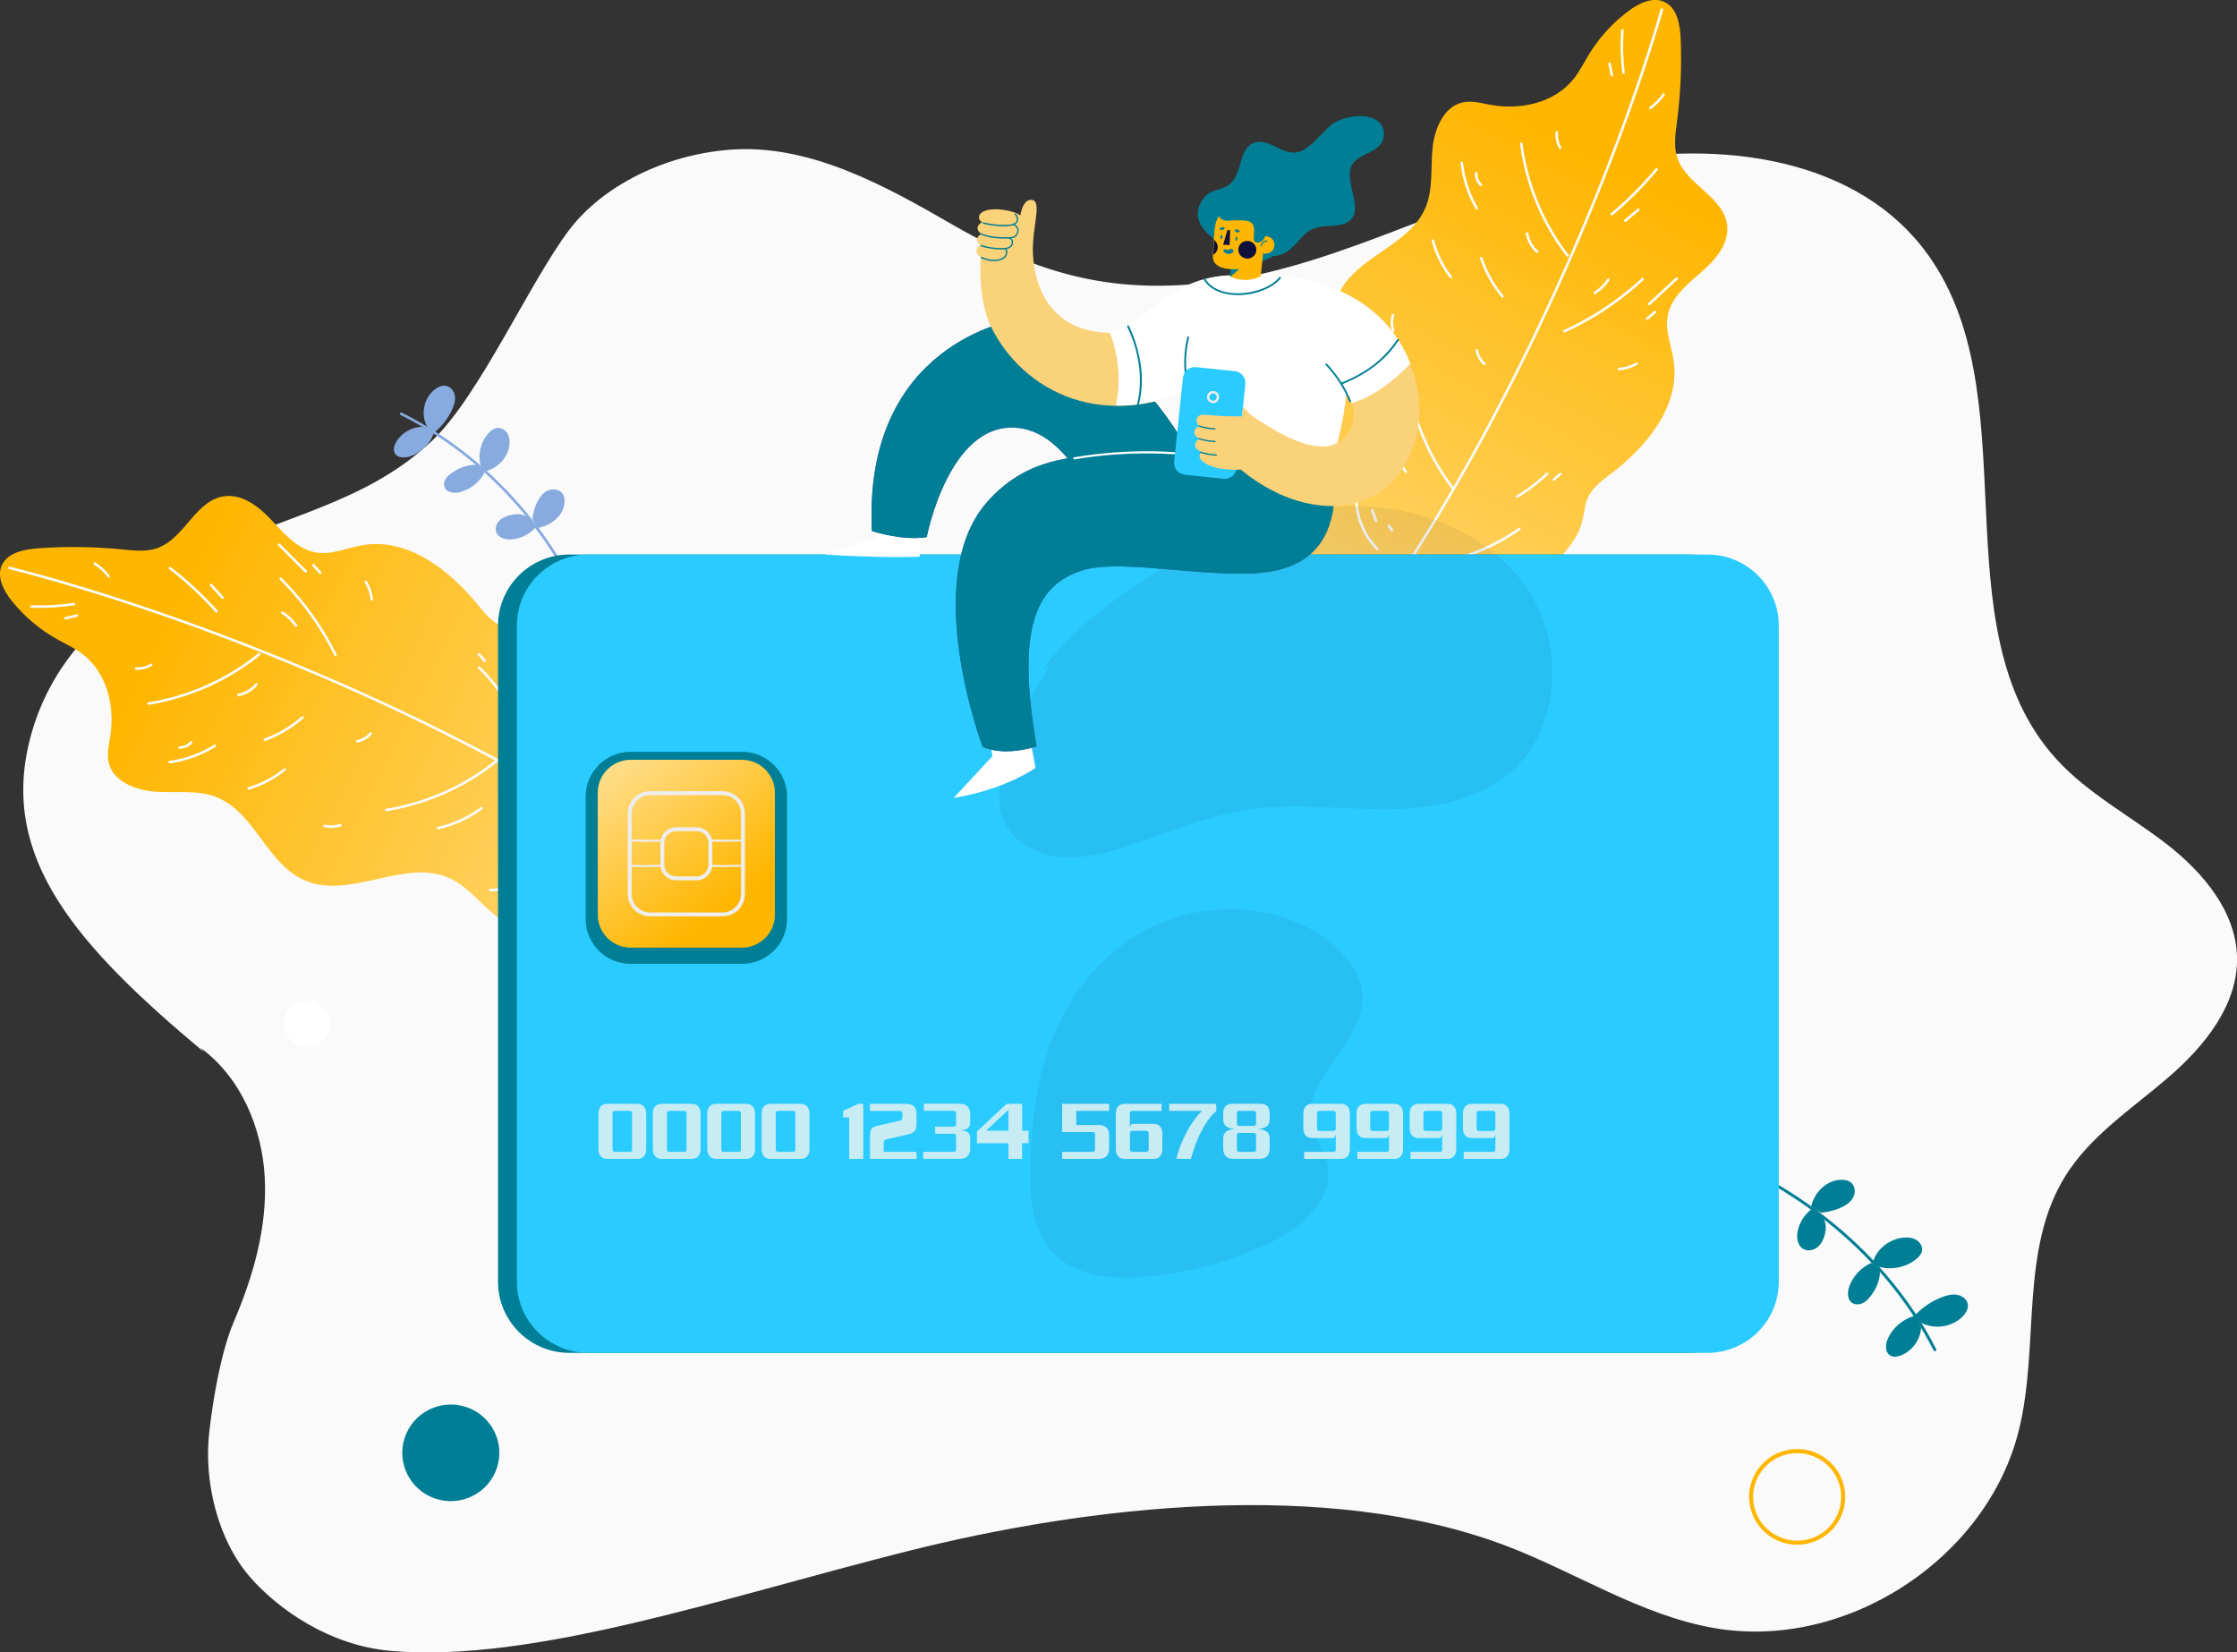 <svg width="241" height="178" viewBox="0 0 241 178" fill="none" xmlns="http://www.w3.org/2000/svg">
    <rect x="0" y="0" width="241" height="178" fill="#333333" stroke="none"/>
    <g clip-path="url(#clip0_1171_4923)">
        <path
            d="M21.965 113.32C8.104 101.751 0.056 92.407 3.176 79.822C5.531 70.315 12.698 64.267 21.52 59.929C30.393 55.565 39.441 54.23 46.558 47.471C51.665 42.618 57.064 30.39 61.312 24.78C64.932 19.999 71.651 16.648 78.695 16.124C87.239 15.491 95.321 19.982 102.733 24.265C113.178 30.3 121.282 31.649 131.51 30.3C144.563 28.578 158.091 20.658 170.943 17.813C183.795 14.967 199.186 16.409 207.222 26.791C219.07 42.103 208.504 67.5 221.566 81.799C224.921 85.474 229.443 87.847 233.384 90.897C237.324 93.947 240.906 98.174 241.004 103.142C241.107 108.263 237.499 112.699 233.61 116.051C229.721 119.403 225.254 122.299 222.532 126.642C217.565 134.57 219.736 144.893 217.522 153.973C214.124 167.916 198.857 177.855 184.659 175.372C176.7 173.981 169.742 169.349 162.19 166.491C143.037 159.243 117.388 162.135 97.531 167.154C77.673 172.173 57.29 179.165 42.091 177.834C35.394 177.247 29.833 173.241 26.888 169.825C23.461 165.853 21.965 159.626 22.529 154.42C22.905 150.924 23.802 145.62 25.187 142.383C27.294 137.458 28.812 132.162 28.521 126.816C28.235 121.47 25.94 116.06 21.61 112.878L21.965 113.32Z"
            fill="#FAFAFA" />
        <path
            d="M46.849 46.544C47.656 45.872 48.302 45.021 48.725 44.081C48.926 43.63 49.08 43.141 49.011 42.652C48.939 42.163 48.592 41.682 48.092 41.572C47.626 41.465 47.148 41.695 46.784 41.993C45.635 42.937 45.301 44.677 46.024 45.97"
            fill="#88ABDF" />
        <path
            d="M46.737 46.646C46.353 47.786 45.412 48.73 44.241 49.147C43.647 49.359 42.827 49.359 42.527 48.815C42.344 48.479 42.446 48.071 42.617 47.735C43.143 46.697 44.305 45.987 45.515 45.974"
            fill="#88ABDF" />
        <path
            d="M52.371 50.755C53.679 50.402 54.704 49.262 54.88 47.969C54.939 47.544 54.905 47.097 54.687 46.718C54.469 46.344 54.038 46.059 53.597 46.097C53.208 46.127 52.884 46.382 52.627 46.663C51.777 47.603 51.452 48.96 51.789 50.172"
            fill="#88ABDF" />
        <path
            d="M52.183 50.959C51.674 51.903 50.764 52.643 49.708 52.971C49.084 53.162 48.242 53.136 47.938 52.575C47.746 52.226 47.853 51.784 48.092 51.465C48.332 51.146 48.682 50.925 49.024 50.712C49.725 50.278 50.721 49.964 51.7 50.104"
            fill="#88ABDF" />
        <path
            d="M57.906 56.867C59.41 56.645 60.821 55.45 60.825 53.987C60.825 53.694 60.769 53.388 60.586 53.145C60.235 52.681 59.5 52.609 58.974 52.864C58.444 53.12 58.094 53.617 57.85 54.132C57.589 54.685 57.418 55.28 57.359 55.888"
            fill="#88ABDF" />
        <path
            d="M57.671 56.85C57.077 57.513 56.226 57.96 55.32 58.087C54.623 58.185 53.777 58.015 53.49 57.398C53.29 56.96 53.452 56.428 53.794 56.084C54.136 55.739 54.619 55.561 55.102 55.455C55.816 55.306 56.705 55.374 57.089 55.978"
            fill="#88ABDF" />
        <path
            d="M62.368 63.659C63.154 63.523 63.911 63.246 64.59 62.843C65.321 62.409 66.022 61.579 65.663 60.822C65.394 60.252 64.62 60.035 63.996 60.201C63.377 60.367 62.889 60.822 62.483 61.303C62.064 61.8 61.688 62.362 61.569 62.991"
            fill="#88ABDF" />
        <path
            d="M62.06 63.834C61.321 64.633 60.209 65.101 59.09 65.08C58.619 65.071 58.106 64.961 57.812 64.603C57.299 63.983 57.807 63 58.568 62.711C59.329 62.422 60.521 62.745 61.321 62.936"
            fill="#88ABDF" />
        <path
            d="M63.017 66.177C59.248 57.169 52.2 49.202 43.147 44.698C42.976 44.613 43.134 44.375 43.301 44.46C52.392 48.985 59.491 56.994 63.274 66.041C63.347 66.211 63.09 66.347 63.017 66.177Z"
            fill="#88ABDF" />
        <path
            d="M64.009 96.984C62.325 100.135 57.572 101.186 54.414 99.331C52.17 98.013 50.746 95.593 48.349 94.551C43.592 92.488 37.792 96.835 32.979 94.895C28.726 93.181 27.495 87.418 23.191 85.819C21.2 85.079 18.968 85.419 16.836 85.287C14.703 85.155 12.284 84.241 11.741 82.267C11.467 81.272 11.741 80.225 11.895 79.205C12.386 75.972 11.476 72.34 8.758 70.358C7.95 69.771 7.022 69.35 6.146 68.856C4.244 67.789 2.569 66.364 1.235 64.688C0.351 63.57 -0.402 62.077 0.231 60.813C0.893 59.499 2.663 59.163 4.189 59.057C7.146 58.849 10.125 58.887 13.079 59.176C14.37 59.304 15.72 59.469 16.938 59.044C19.922 58.002 21.05 53.855 24.196 53.455C26.217 53.196 27.995 54.676 29.35 56.135C30.705 57.594 32.141 59.248 34.163 59.533C35.826 59.767 37.441 58.993 39.1 58.721C43.934 57.917 48.392 61.392 51.418 65.08C52.208 66.045 53.02 67.087 54.217 67.525C54.939 67.789 55.726 67.802 56.482 67.955C58.478 68.359 60.103 69.699 61.577 71.043C64.612 73.799 67.497 76.857 69.052 80.566C70.608 84.279 70.621 88.779 68.185 92.028C67.253 93.27 65.945 94.406 65.774 95.929"
            fill="#FFB600" />
        <path
            d="M64.009 96.984C62.325 100.135 57.572 101.186 54.414 99.331C52.17 98.013 50.746 95.593 48.349 94.551C43.592 92.488 37.792 96.835 32.979 94.895C28.726 93.181 27.495 87.418 23.191 85.819C21.2 85.079 18.968 85.419 16.836 85.287C14.703 85.155 12.284 84.241 11.741 82.267C11.467 81.272 11.741 80.225 11.895 79.205C12.386 75.972 11.476 72.34 8.758 70.358C7.95 69.771 7.022 69.35 6.146 68.856C4.244 67.789 2.569 66.364 1.235 64.688C0.351 63.57 -0.402 62.077 0.231 60.813C0.893 59.499 2.663 59.163 4.189 59.057C7.146 58.849 10.125 58.887 13.079 59.176C14.37 59.304 15.72 59.469 16.938 59.044C19.922 58.002 21.05 53.855 24.196 53.455C26.217 53.196 27.995 54.676 29.35 56.135C30.705 57.594 32.141 59.248 34.163 59.533C35.826 59.767 37.441 58.993 39.1 58.721C43.934 57.917 48.392 61.392 51.418 65.08C52.208 66.045 53.02 67.087 54.217 67.525C54.939 67.789 55.726 67.802 56.482 67.955C58.478 68.359 60.103 69.699 61.577 71.043C64.612 73.799 67.497 76.857 69.052 80.566C70.608 84.279 70.621 88.779 68.185 92.028C67.253 93.27 65.945 94.406 65.774 95.929"
            fill="url(#paint0_linear_1171_4923)" />
        <path
            d="M0.979 61.303C4.022 62.073 7.044 62.94 10.04 63.867C13.874 65.054 17.678 66.343 21.443 67.721C25.875 69.341 30.261 71.081 34.599 72.936C39.373 74.981 44.087 77.172 48.721 79.511C53.644 81.999 58.483 84.657 63.206 87.507C63.795 87.865 64.385 88.222 64.971 88.583C65.12 88.677 65.261 88.439 65.108 88.345C60.372 85.423 55.516 82.697 50.571 80.145C45.895 77.737 41.143 75.487 36.321 73.382C31.975 71.485 27.572 69.707 23.127 68.049C19.263 66.607 15.361 65.258 11.429 64.012C8.313 63.025 5.172 62.102 2.005 61.282C1.684 61.196 1.363 61.116 1.043 61.035C0.88 60.996 0.808 61.26 0.979 61.303Z"
            fill="#F8FCFD" />
        <path
            d="M3.406 65.471C4.945 65.526 6.48 65.433 8.001 65.203C8.176 65.177 8.099 64.914 7.928 64.939C6.433 65.165 4.92 65.25 3.406 65.194C3.231 65.19 3.231 65.467 3.406 65.471Z"
            fill="#F8FCFD" />
        <path
            d="M7.095 66.73C7.505 66.632 7.916 66.534 8.322 66.436C8.493 66.394 8.42 66.13 8.249 66.173C7.839 66.27 7.428 66.368 7.022 66.466C6.847 66.509 6.92 66.772 7.095 66.73Z"
            fill="#F8FCFD" />
        <path
            d="M10.13 60.822C10.69 61.175 11.185 61.626 11.583 62.149C11.626 62.209 11.703 62.238 11.771 62.2C11.831 62.166 11.865 62.072 11.822 62.013C11.395 61.447 10.869 60.967 10.271 60.588C10.117 60.495 9.98 60.728 10.13 60.822Z"
            fill="#F8FCFD" />
        <path
            d="M18.212 61.29C20.024 62.689 21.704 64.25 23.234 65.956C23.354 66.088 23.546 65.892 23.431 65.76C21.905 64.055 20.221 62.494 18.409 61.094C18.268 60.992 18.071 61.184 18.212 61.29Z"
            fill="#F8FCFD" />
        <path
            d="M22.644 63.114C23.055 63.569 23.465 64.025 23.875 64.484C23.995 64.616 24.187 64.42 24.072 64.288C23.662 63.833 23.251 63.378 22.841 62.919C22.721 62.787 22.529 62.983 22.644 63.114Z"
            fill="#F8FCFD" />
        <path
            d="M14.66 72.153C15.254 72.191 15.857 72.042 16.366 71.727C16.515 71.634 16.378 71.396 16.229 71.489C15.759 71.778 15.216 71.915 14.665 71.876C14.485 71.868 14.485 72.144 14.66 72.153Z"
            fill="#F8FCFD" />
        <path
            d="M38.548 79.987C39.125 79.86 39.66 79.549 40.044 79.103C40.16 78.971 39.967 78.775 39.847 78.907C39.489 79.32 39.005 79.6 38.471 79.719C38.3 79.762 38.373 80.026 38.548 79.987Z"
            fill="#F8FCFD" />
        <path
            d="M34.945 89.094C35.522 89.247 36.146 89.221 36.706 89.013C36.775 88.987 36.822 88.919 36.8 88.843C36.783 88.775 36.702 88.719 36.629 88.749C36.112 88.941 35.548 88.97 35.014 88.826C34.847 88.783 34.774 89.047 34.945 89.094Z"
            fill="#F8FCFD" />
        <path
            d="M16.032 75.925C19.456 75.364 22.764 74.114 25.683 72.255C26.5 71.736 27.286 71.166 28.038 70.558C28.175 70.447 27.978 70.251 27.842 70.362C25.192 72.514 22.089 74.105 18.798 75.032C17.861 75.296 16.917 75.504 15.955 75.662C15.784 75.687 15.861 75.951 16.032 75.925Z"
            fill="#F8FCFD" />
        <path
            d="M41.643 87.388C45.066 86.827 48.374 85.576 51.294 83.718C52.11 83.199 52.896 82.629 53.649 82.02C53.785 81.91 53.589 81.714 53.452 81.825C50.802 83.977 47.699 85.568 44.408 86.495C43.472 86.759 42.527 86.967 41.566 87.124C41.395 87.154 41.468 87.418 41.643 87.388Z"
            fill="#F8FCFD" />
        <path
            d="M25.722 75.003C26.5 74.845 27.226 74.424 27.73 73.807C27.842 73.671 27.649 73.476 27.534 73.612C27.059 74.195 26.388 74.586 25.649 74.735C25.478 74.773 25.551 75.037 25.722 75.003Z"
            fill="#F8FCFD" />
        <path
            d="M18.315 82.233C20.05 81.986 21.725 81.382 23.217 80.46C23.367 80.366 23.23 80.128 23.08 80.221C21.61 81.136 19.96 81.723 18.246 81.965C18.067 81.995 18.139 82.259 18.315 82.233Z"
            fill="#F8FCFD" />
        <path
            d="M47.212 89.34C48.917 88.958 50.537 88.226 51.943 87.184C52.084 87.082 51.948 86.844 51.806 86.946C50.417 87.975 48.828 88.694 47.144 89.072C46.968 89.115 47.041 89.379 47.212 89.34Z"
            fill="#F8FCFD" />
        <path
            d="M19.34 80.664C19.845 80.672 20.353 80.455 20.682 80.073C20.73 80.017 20.738 79.932 20.682 79.877C20.631 79.826 20.537 79.822 20.486 79.877C20.204 80.209 19.776 80.396 19.34 80.387C19.165 80.387 19.165 80.659 19.34 80.664Z"
            fill="#F8FCFD" />
        <path
            d="M28.56 79.821C30.077 79.273 31.479 78.448 32.688 77.38C32.821 77.261 32.624 77.07 32.492 77.184C31.321 78.218 29.957 79.022 28.487 79.553C28.325 79.617 28.393 79.881 28.56 79.821Z"
            fill="#F8FCFD" />
        <path
            d="M26.807 85.07C28.252 84.645 29.602 83.939 30.769 82.986C30.906 82.875 30.709 82.68 30.573 82.79C29.444 83.709 28.132 84.39 26.735 84.802C26.564 84.853 26.636 85.117 26.807 85.07Z"
            fill="#F8FCFD" />
        <path
            d="M30.145 62.43C32.005 64.297 33.629 66.39 34.967 68.657C35.343 69.299 35.697 69.95 36.026 70.617C36.103 70.775 36.343 70.639 36.266 70.481C35.095 68.121 33.624 65.913 31.902 63.918C31.402 63.34 30.881 62.783 30.342 62.238C30.214 62.111 30.021 62.302 30.145 62.43Z"
            fill="#F8FCFD" />
        <path
            d="M30.346 66.109C30.91 66.458 31.402 66.921 31.778 67.466C31.821 67.525 31.898 67.555 31.966 67.517C32.026 67.483 32.056 67.389 32.017 67.33C31.616 66.743 31.094 66.249 30.487 65.875C30.333 65.781 30.197 66.015 30.346 66.109Z"
            fill="#F8FCFD" />
        <path
            d="M39.296 62.74C39.63 63.297 39.848 63.919 39.92 64.565C39.929 64.637 39.976 64.701 40.057 64.701C40.125 64.701 40.202 64.637 40.194 64.565C40.113 63.872 39.89 63.204 39.531 62.6C39.441 62.451 39.206 62.587 39.296 62.74Z"
            fill="#F8FCFD" />
        <path
            d="M29.97 58.776C30.927 59.733 31.881 60.694 32.838 61.651C32.962 61.775 33.159 61.583 33.035 61.456C32.077 60.499 31.124 59.538 30.167 58.581C30.043 58.457 29.846 58.649 29.97 58.776Z"
            fill="#F8FCFD" />
        <path
            d="M33.663 60.979C33.911 61.252 34.154 61.528 34.402 61.8C34.449 61.856 34.548 61.851 34.599 61.8C34.65 61.745 34.65 61.664 34.599 61.605C34.351 61.333 34.107 61.056 33.859 60.784C33.812 60.728 33.714 60.733 33.663 60.784C33.612 60.843 33.612 60.924 33.663 60.979Z"
            fill="#F8FCFD" />
        <path
            d="M51.524 72.008C52.49 72.94 53.345 73.973 54.068 75.1C54.162 75.249 54.401 75.113 54.307 74.964C53.572 73.82 52.7 72.761 51.721 71.817C51.593 71.689 51.396 71.885 51.524 72.008Z"
            fill="#F8FCFD" />
        <path
            d="M51.512 70.592C51.717 70.821 51.922 71.047 52.127 71.276C52.174 71.332 52.272 71.328 52.324 71.276C52.375 71.221 52.375 71.14 52.324 71.081C52.118 70.851 51.913 70.626 51.708 70.396C51.661 70.341 51.563 70.345 51.512 70.396C51.46 70.456 51.46 70.532 51.512 70.592Z"
            fill="#F8FCFD" />
        <path
            d="M62.282 86.708C62.077 83.335 61.086 80.026 59.419 77.082C58.936 76.228 58.393 75.407 57.803 74.624C57.696 74.484 57.461 74.62 57.564 74.76C59.585 77.444 60.996 80.57 61.645 83.862C61.829 84.802 61.949 85.751 62.009 86.703C62.017 86.886 62.295 86.886 62.282 86.708Z"
            fill="#F8FCFD" />
        <path
            d="M55.239 92.39C57.2 92.245 59.085 91.378 60.427 89.944C60.547 89.817 60.355 89.621 60.231 89.749C58.936 91.131 57.123 91.973 55.234 92.113C55.063 92.13 55.063 92.403 55.239 92.39Z"
            fill="#F8FCFD" />
        <path
            d="M56.26 90.655C56.623 90.501 56.987 90.348 57.354 90.195C57.423 90.165 57.44 90.068 57.406 90.008C57.363 89.936 57.286 89.932 57.218 89.957C56.854 90.11 56.491 90.263 56.123 90.416C56.055 90.446 56.038 90.544 56.072 90.604C56.115 90.676 56.192 90.68 56.26 90.655Z"
            fill="#F8FCFD" />
        <path
            d="M57.893 88.8C58.038 88.681 58.179 88.566 58.325 88.447C58.35 88.426 58.363 88.383 58.363 88.349C58.363 88.315 58.346 88.277 58.325 88.252C58.299 88.226 58.265 88.209 58.226 88.213C58.188 88.213 58.158 88.23 58.128 88.252C57.983 88.371 57.842 88.486 57.696 88.605C57.671 88.626 57.658 88.668 57.658 88.702C57.658 88.737 57.675 88.775 57.696 88.8C57.722 88.826 57.756 88.843 57.795 88.838C57.833 88.838 57.863 88.826 57.893 88.8Z"
            fill="#F8FCFD" />
        <path
            d="M54.277 97.63C55.482 97.515 56.649 97.2 57.743 96.686C57.901 96.609 57.765 96.375 57.606 96.448C56.559 96.941 55.431 97.247 54.281 97.353C54.102 97.375 54.102 97.647 54.277 97.63Z"
            fill="#F8FCFD" />
        <path
            d="M58.901 96.286C59.047 96.167 59.188 96.052 59.333 95.933C59.359 95.912 59.372 95.869 59.372 95.835C59.372 95.801 59.355 95.763 59.333 95.737C59.308 95.712 59.273 95.695 59.235 95.699C59.196 95.699 59.166 95.716 59.137 95.737C58.991 95.856 58.85 95.971 58.705 96.09C58.679 96.112 58.666 96.154 58.666 96.188C58.666 96.222 58.684 96.26 58.705 96.286C58.731 96.311 58.765 96.328 58.803 96.324C58.846 96.324 58.876 96.311 58.901 96.286Z"
            fill="#F8FCFD" />
        <path
            d="M52.807 96.014C53.401 96.056 54.008 95.916 54.521 95.614C54.674 95.525 54.533 95.286 54.384 95.376C53.909 95.656 53.358 95.78 52.811 95.737C52.627 95.724 52.627 96.001 52.807 96.014Z"
            fill="#F8FCFD" />
        <path
            d="M141.106 62.57C137.994 60.797 137.084 56.037 139.05 52.953C140.443 50.763 142.922 49.423 144.042 47.071C146.264 42.405 142.08 36.502 144.174 31.772C146.025 27.595 151.855 26.549 153.594 22.321C154.398 20.36 154.129 18.136 154.33 16.018C154.526 13.9 155.522 11.522 157.522 11.046C158.531 10.803 159.574 11.11 160.591 11.293C163.822 11.884 167.498 11.093 169.575 8.447C170.191 7.66 170.64 6.754 171.161 5.895C172.294 4.036 173.777 2.412 175.504 1.14C176.653 0.293 178.179 -0.408 179.427 0.264C180.727 0.961 181.009 2.735 181.068 4.253C181.184 7.205 181.051 10.165 180.671 13.092C180.504 14.372 180.295 15.707 180.684 16.937C181.637 19.935 185.766 21.186 186.073 24.329C186.27 26.349 184.731 28.072 183.223 29.373C181.718 30.675 180.008 32.053 179.658 34.052C179.372 35.698 180.098 37.331 180.32 38.986C180.974 43.822 177.35 48.143 173.546 51.035C172.554 51.792 171.482 52.566 171.003 53.745C170.717 54.455 170.678 55.237 170.503 55.982C170.037 57.951 168.635 59.529 167.242 60.954C164.378 63.884 161.219 66.662 157.441 68.091C153.663 69.52 149.141 69.397 145.957 66.87C144.738 65.9 143.64 64.569 142.114 64.352"
            fill="#FFB600" />
        <path
            d="M141.106 62.57C137.994 60.797 137.084 56.037 139.05 52.953C140.443 50.763 142.922 49.423 144.042 47.071C146.264 42.405 142.08 36.502 144.174 31.772C146.025 27.595 151.855 26.549 153.594 22.321C154.398 20.36 154.129 18.136 154.33 16.018C154.526 13.9 155.522 11.522 157.522 11.046C158.531 10.803 159.574 11.11 160.591 11.293C163.822 11.884 167.498 11.093 169.575 8.447C170.191 7.66 170.64 6.754 171.161 5.895C172.294 4.036 173.777 2.412 175.504 1.14C176.653 0.293 178.179 -0.408 179.427 0.264C180.727 0.961 181.009 2.735 181.068 4.253C181.184 7.205 181.051 10.165 180.671 13.092C180.504 14.372 180.295 15.707 180.684 16.937C181.637 19.935 185.766 21.186 186.073 24.329C186.27 26.349 184.731 28.072 183.223 29.373C181.718 30.675 180.008 32.053 179.658 34.052C179.372 35.698 180.098 37.331 180.32 38.986C180.974 43.822 177.35 48.143 173.546 51.035C172.554 51.792 171.482 52.566 171.003 53.745C170.717 54.455 170.678 55.237 170.503 55.982C170.037 57.951 168.635 59.529 167.242 60.954C164.378 63.884 161.219 66.662 157.441 68.091C153.663 69.52 149.141 69.397 145.957 66.87C144.738 65.9 143.64 64.569 142.114 64.352"
            fill="url(#paint1_linear_1171_4923)" />
        <path
            d="M178.906 0.995C178.038 4.011 177.068 6.997 176.038 9.961C174.73 13.725 173.319 17.451 171.824 21.147C170.058 25.503 168.178 29.811 166.177 34.065C163.976 38.747 161.63 43.367 159.138 47.901C156.488 52.719 153.667 57.449 150.658 62.055C150.278 62.638 149.893 63.217 149.508 63.795C149.41 63.944 149.649 64.08 149.748 63.931C152.829 59.316 155.719 54.57 158.433 49.734C160.997 45.161 163.404 40.504 165.669 35.774C167.716 31.495 169.648 27.161 171.456 22.776C173.016 18.991 174.491 15.171 175.858 11.314C176.948 8.243 177.974 5.151 178.897 2.025C178.991 1.706 179.085 1.387 179.179 1.068C179.222 0.897 178.957 0.825 178.906 0.995Z"
            fill="#F8FCFD" />
        <path
            d="M174.644 3.284C174.542 4.798 174.585 6.32 174.764 7.826C174.786 8 175.059 8 175.038 7.826C174.854 6.32 174.815 4.798 174.918 3.284C174.935 3.105 174.657 3.109 174.644 3.284Z"
            fill="#F8FCFD" />
        <path
            d="M173.268 6.907C173.354 7.316 173.439 7.728 173.525 8.137C173.542 8.209 173.627 8.251 173.696 8.23C173.773 8.209 173.807 8.132 173.79 8.06C173.704 7.652 173.619 7.239 173.533 6.831C173.516 6.758 173.431 6.716 173.362 6.737C173.29 6.758 173.255 6.835 173.268 6.907Z"
            fill="#F8FCFD" />
        <path
            d="M179.102 10.11C178.731 10.655 178.26 11.135 177.722 11.514C177.662 11.556 177.632 11.633 177.671 11.701C177.705 11.76 177.799 11.794 177.859 11.752C178.44 11.344 178.94 10.838 179.337 10.251C179.44 10.102 179.201 9.966 179.102 10.11Z"
            fill="#F8FCFD" />
        <path
            d="M178.38 18.136C176.918 19.892 175.294 21.517 173.537 22.985C173.401 23.099 173.597 23.291 173.734 23.18C175.495 21.713 177.115 20.088 178.577 18.332C178.688 18.195 178.491 18 178.38 18.136Z"
            fill="#F8FCFD" />
        <path
            d="M176.41 22.487C175.939 22.883 175.469 23.274 174.999 23.669C174.944 23.716 174.948 23.814 174.999 23.865C175.055 23.92 175.136 23.912 175.196 23.865C175.666 23.47 176.136 23.078 176.606 22.683C176.662 22.636 176.658 22.538 176.606 22.487C176.551 22.432 176.469 22.44 176.41 22.487Z"
            fill="#F8FCFD" />
        <path
            d="M167.584 14.265C167.528 14.857 167.661 15.461 167.96 15.971C168.049 16.124 168.285 15.984 168.199 15.835C167.921 15.359 167.806 14.81 167.861 14.265C167.87 14.193 167.793 14.129 167.725 14.129C167.639 14.129 167.592 14.193 167.584 14.265Z"
            fill="#F8FCFD" />
        <path
            d="M158.971 37.782C159.082 38.361 159.382 38.896 159.813 39.296C159.942 39.415 160.138 39.224 160.01 39.101C159.608 38.73 159.343 38.241 159.236 37.706C159.223 37.633 159.134 37.591 159.065 37.612C158.988 37.633 158.958 37.706 158.971 37.782Z"
            fill="#F8FCFD" />
        <path
            d="M149.936 33.911C149.765 34.481 149.769 35.102 149.961 35.664C150.017 35.83 150.282 35.757 150.226 35.592C150.051 35.068 150.038 34.511 150.201 33.984C150.252 33.814 149.987 33.741 149.936 33.911Z"
            fill="#F8FCFD" />
        <path
            d="M163.75 15.478C164.207 18.893 165.344 22.206 167.109 25.171C167.609 26.009 168.161 26.821 168.755 27.595C168.862 27.731 169.101 27.595 168.994 27.459C166.917 24.763 165.421 21.645 164.583 18.357C164.344 17.409 164.156 16.452 164.028 15.482C164.002 15.303 163.728 15.303 163.75 15.478Z"
            fill="#F8FCFD" />
        <path
            d="M151.436 40.589C151.893 44.005 153.03 47.318 154.795 50.282C155.296 51.12 155.847 51.933 156.441 52.707C156.548 52.843 156.787 52.707 156.68 52.571C154.603 49.874 153.107 46.756 152.269 43.469C152.03 42.52 151.842 41.563 151.714 40.593C151.688 40.419 151.415 40.415 151.436 40.589Z"
            fill="#F8FCFD" />
        <path
            d="M164.378 25.18C164.511 25.962 164.912 26.694 165.515 27.212C165.647 27.327 165.844 27.136 165.712 27.017C165.139 26.523 164.771 25.843 164.643 25.103C164.613 24.933 164.348 25.009 164.378 25.18Z"
            fill="#F8FCFD" />
        <path
            d="M157.343 17.545C157.539 19.293 158.087 20.99 158.976 22.513C159.065 22.666 159.3 22.526 159.215 22.377C158.352 20.896 157.809 19.246 157.621 17.549C157.599 17.375 157.321 17.371 157.343 17.545Z"
            fill="#F8FCFD" />
        <path
            d="M149.303 46.106C149.637 47.815 150.32 49.449 151.321 50.878C151.423 51.022 151.658 50.886 151.56 50.742C150.573 49.33 149.897 47.726 149.568 46.038C149.538 45.859 149.273 45.935 149.303 46.106Z"
            fill="#F8FCFD" />
        <path
            d="M158.89 18.655C158.864 19.157 159.07 19.667 159.446 20.008C159.578 20.127 159.771 19.931 159.642 19.812C159.318 19.518 159.147 19.089 159.168 18.655C159.172 18.583 159.104 18.519 159.031 18.519C158.95 18.519 158.894 18.583 158.89 18.655Z"
            fill="#F8FCFD" />
        <path
            d="M159.45 27.851C159.954 29.378 160.737 30.798 161.775 32.032C161.891 32.168 162.083 31.972 161.972 31.836C160.967 30.641 160.207 29.254 159.719 27.774C159.659 27.612 159.394 27.685 159.45 27.851Z"
            fill="#F8FCFD" />
        <path
            d="M154.236 25.945C154.616 27.383 155.274 28.739 156.185 29.922C156.291 30.058 156.531 29.922 156.424 29.786C155.526 28.625 154.877 27.293 154.505 25.877C154.454 25.703 154.189 25.775 154.236 25.945Z"
            fill="#F8FCFD" />
        <path
            d="M176.867 29.969C174.935 31.759 172.781 33.312 170.46 34.571C169.806 34.924 169.135 35.255 168.46 35.566C168.297 35.638 168.438 35.877 168.597 35.804C171.003 34.711 173.264 33.316 175.324 31.666C175.922 31.189 176.499 30.688 177.059 30.169C177.192 30.041 176.995 29.85 176.867 29.969Z"
            fill="#F8FCFD" />
        <path
            d="M173.161 30.054C172.794 30.602 172.311 31.075 171.751 31.432C171.601 31.525 171.738 31.764 171.888 31.67C172.486 31.287 172.999 30.781 173.396 30.194C173.499 30.045 173.26 29.909 173.161 30.054Z"
            fill="#F8FCFD" />
        <path
            d="M176.264 39.062C175.692 39.377 175.063 39.573 174.409 39.624C174.234 39.636 174.234 39.913 174.409 39.896C175.11 39.841 175.786 39.636 176.401 39.296C176.559 39.211 176.422 38.973 176.264 39.062Z"
            fill="#F8FCFD" />
        <path
            d="M180.538 29.909C179.547 30.828 178.551 31.751 177.559 32.669C177.431 32.789 177.624 32.984 177.756 32.865C178.748 31.947 179.744 31.023 180.735 30.105C180.863 29.986 180.671 29.79 180.538 29.909Z"
            fill="#F8FCFD" />
        <path
            d="M178.209 33.512C177.927 33.75 177.645 33.984 177.363 34.222C177.307 34.269 177.311 34.367 177.363 34.417C177.423 34.473 177.5 34.468 177.559 34.417C177.841 34.179 178.124 33.945 178.406 33.707C178.461 33.66 178.457 33.563 178.406 33.512C178.346 33.461 178.269 33.465 178.209 33.512Z"
            fill="#F8FCFD" />
        <path
            d="M166.579 50.938C165.613 51.869 164.545 52.686 163.391 53.37C163.237 53.46 163.378 53.698 163.527 53.608C164.703 52.911 165.789 52.077 166.772 51.133C166.9 51.005 166.703 50.814 166.579 50.938Z"
            fill="#F8FCFD" />
        <path
            d="M168.003 50.967C167.767 51.163 167.532 51.363 167.297 51.558C167.242 51.605 167.246 51.703 167.297 51.754C167.357 51.809 167.434 51.805 167.494 51.754C167.729 51.558 167.964 51.358 168.199 51.163C168.255 51.116 168.25 51.018 168.199 50.967C168.135 50.912 168.058 50.92 168.003 50.967Z"
            fill="#F8FCFD" />
        <path
            d="M151.483 61.175C154.894 61.077 158.257 60.184 161.275 58.606C162.134 58.155 162.963 57.649 163.758 57.096C163.904 56.994 163.767 56.76 163.621 56.858C160.86 58.785 157.676 60.09 154.347 60.631C153.398 60.784 152.445 60.873 151.483 60.898C151.304 60.907 151.304 61.179 151.483 61.175Z"
            fill="#F8FCFD" />
        <path
            d="M145.991 53.996C146.076 55.952 146.888 57.849 148.29 59.231C148.414 59.355 148.611 59.163 148.487 59.036C147.141 57.705 146.35 55.876 146.269 53.991C146.26 53.821 145.982 53.821 145.991 53.996Z"
            fill="#F8FCFD" />
        <path
            d="M147.692 55.033C147.833 55.399 147.978 55.769 148.119 56.135C148.145 56.203 148.213 56.25 148.29 56.228C148.354 56.211 148.414 56.131 148.384 56.058C148.243 55.693 148.098 55.322 147.957 54.957C147.931 54.889 147.863 54.842 147.786 54.863C147.722 54.884 147.666 54.965 147.692 55.033Z"
            fill="#F8FCFD" />
        <path
            d="M149.496 56.718C149.611 56.862 149.722 57.011 149.838 57.156C149.859 57.185 149.88 57.207 149.919 57.219C149.953 57.228 149.996 57.224 150.026 57.207C150.056 57.19 150.081 57.16 150.09 57.126C150.098 57.092 150.098 57.049 150.077 57.02C149.961 56.875 149.85 56.726 149.735 56.581C149.714 56.552 149.692 56.53 149.654 56.518C149.62 56.509 149.577 56.513 149.547 56.53C149.517 56.547 149.491 56.577 149.483 56.611C149.474 56.645 149.474 56.688 149.496 56.718Z"
            fill="#F8FCFD" />
        <path
            d="M140.755 52.877C140.832 54.076 141.114 55.25 141.597 56.352C141.665 56.513 141.905 56.373 141.836 56.216C141.375 55.161 141.105 54.025 141.033 52.877C141.02 52.702 140.746 52.698 140.755 52.877Z"
            fill="#F8FCFD" />
        <path
            d="M141.947 57.487C142.063 57.632 142.174 57.781 142.289 57.925C142.311 57.955 142.332 57.977 142.371 57.989C142.405 57.998 142.448 57.993 142.477 57.977C142.507 57.959 142.533 57.93 142.542 57.896C142.55 57.862 142.55 57.819 142.529 57.789C142.413 57.645 142.302 57.496 142.187 57.351C142.165 57.322 142.144 57.3 142.106 57.288C142.071 57.279 142.029 57.283 141.999 57.3C141.969 57.317 141.943 57.347 141.935 57.381C141.926 57.415 141.926 57.462 141.947 57.487Z"
            fill="#F8FCFD" />
        <path
            d="M142.43 51.461C142.366 52.052 142.49 52.656 142.781 53.175C142.866 53.328 143.106 53.192 143.02 53.038C142.755 52.558 142.648 52.005 142.708 51.461C142.717 51.388 142.64 51.325 142.571 51.325C142.486 51.325 142.439 51.388 142.43 51.461Z"
            fill="#F8FCFD" />
        <path
            d="M206.363 141.626C207.145 140.809 208.115 140.158 209.188 139.737C209.701 139.537 210.256 139.389 210.799 139.469C211.346 139.55 211.876 139.916 211.987 140.435C212.09 140.92 211.821 141.409 211.474 141.775C210.38 142.944 208.414 143.255 206.982 142.489"
            fill="#007E95" />
        <path
            d="M206.243 141.741C204.952 142.115 203.858 143.072 203.358 144.267C203.101 144.875 203.076 145.722 203.678 146.037C204.05 146.232 204.512 146.13 204.897 145.964C206.081 145.441 206.91 144.254 206.965 143.008"
            fill="#007E95" />
        <path
            d="M201.802 135.858C202.238 134.519 203.55 133.481 205.008 133.323C205.486 133.272 205.991 133.311 206.405 133.54C206.82 133.77 207.123 134.221 207.072 134.676C207.025 135.076 206.726 135.408 206.405 135.663C205.324 136.526 203.79 136.832 202.439 136.462"
            fill="#007E95" />
        <path
            d="M201.567 136.05C200.49 136.556 199.635 137.479 199.233 138.564C198.998 139.206 198.998 140.069 199.622 140.397C200.011 140.601 200.511 140.499 200.875 140.261C201.238 140.022 201.499 139.661 201.747 139.312C202.255 138.598 202.636 137.577 202.512 136.564"
            fill="#007E95" />
        <path
            d="M195.109 130.044C195.404 128.496 196.789 127.067 198.434 127.088C198.763 127.092 199.109 127.156 199.37 127.348C199.879 127.718 199.939 128.475 199.635 129.015C199.336 129.555 198.763 129.908 198.173 130.15C197.545 130.41 196.87 130.572 196.186 130.627"
            fill="#007E95" />
        <path
            d="M195.117 130.287C194.357 130.891 193.827 131.758 193.656 132.69C193.523 133.404 193.69 134.28 194.374 134.591C194.857 134.808 195.459 134.646 195.857 134.302C196.254 133.957 196.472 133.464 196.601 132.966C196.793 132.235 196.742 131.316 196.075 130.912"
            fill="#007E95" />
        <path
            d="M187.612 125.323C187.787 124.515 188.125 123.741 188.595 123.048C189.108 122.299 190.057 121.597 190.899 121.98C191.527 122.265 191.749 123.069 191.544 123.707C191.339 124.345 190.809 124.838 190.258 125.246C189.685 125.672 189.044 126.046 188.33 126.157"
            fill="#007E95" />
        <path
            d="M187.407 125.638C186.488 126.382 185.928 127.522 185.915 128.675C185.911 129.159 186.022 129.687 186.411 129.997C187.091 130.537 188.21 130.031 188.561 129.253C188.907 128.475 188.587 127.237 188.394 126.412"
            fill="#007E95" />
        <path
            d="M184.804 124.608C194.805 128.653 203.533 136.063 208.316 145.475C208.406 145.649 208.679 145.496 208.589 145.322C203.79 135.871 195.011 128.411 184.962 124.349C184.778 124.268 184.616 124.532 184.804 124.608Z"
            fill="#007E95" />
        <path
            d="M181.906 145.73H61.346C57.098 145.73 53.653 142.302 53.653 138.074V67.389C53.653 63.161 57.098 59.733 61.346 59.733H181.906C186.155 59.733 189.6 63.161 189.6 67.389V138.07C189.6 142.302 186.155 145.73 181.906 145.73Z"
            fill="#007E95" />
        <path
            d="M183.941 145.73H63.381C59.132 145.73 55.687 142.302 55.687 138.074V67.389C55.687 63.161 59.132 59.733 63.381 59.733H183.941C188.189 59.733 191.634 63.161 191.634 67.389V138.07C191.634 142.302 188.189 145.73 183.941 145.73Z"
            fill="#2ACBFE" />
        <g opacity="0.25">
            <path opacity="0.25"
                d="M112.443 114.537C111.499 118.369 111.012 122.316 110.986 126.259C110.969 129.364 111.349 132.737 113.508 134.978C115.905 137.471 119.769 137.819 123.227 137.539C127.873 137.164 132.45 135.944 136.66 133.953C140.144 132.307 143.828 129.134 142.986 125.391C142.653 123.903 141.623 122.635 141.294 121.146C140.178 116.153 147.008 112.355 146.786 107.242C146.688 104.975 145.157 102.998 143.388 101.564C137.644 96.924 128.899 96.856 122.573 100.675C116.247 104.499 112.362 111.674 111.665 119.007"
                fill="#110F3C" />
        </g>
        <g opacity="0.25">
            <path opacity="0.25"
                d="M113.02 71.851C110.798 75.185 109.148 78.894 108.161 82.769C107.716 84.517 107.408 86.401 108.02 88.103C108.832 90.361 111.157 91.828 113.533 92.216C115.914 92.603 118.346 92.079 120.65 91.386C125.21 90.012 129.587 87.954 134.297 87.222C139.071 86.482 143.943 87.146 148.778 87.171C153.612 87.197 158.736 86.457 162.467 83.398C168.361 78.567 168.644 68.907 164.104 62.8C159.565 56.692 151.385 54.004 143.773 54.604C136.16 55.199 129.048 58.653 122.688 62.859C118.795 65.437 115.046 68.372 112.332 72.157"
                fill="#110F3C" />
        </g>
        <path
            d="M63.094 98.999V85.806C63.094 83.143 65.261 80.987 67.937 80.987H79.947C82.623 80.987 84.79 83.143 84.79 85.806V99.004C84.79 101.666 82.623 103.823 79.947 103.823H67.937C65.261 103.818 63.094 101.662 63.094 98.999Z"
            fill="#007E95" />
        <path
            d="M79.922 102.083H67.963C65.997 102.083 64.402 100.497 64.402 98.54V85.393C64.402 83.437 65.997 81.85 67.963 81.85H79.922C81.888 81.85 83.482 83.437 83.482 85.393V98.54C83.486 100.497 81.888 102.083 79.922 102.083Z"
            fill="#FFB600" />
        <path
            d="M79.922 102.083H67.963C65.997 102.083 64.402 100.497 64.402 98.54V85.393C64.402 83.437 65.997 81.85 67.963 81.85H79.922C81.888 81.85 83.482 83.437 83.482 85.393V98.54C83.486 100.497 81.888 102.083 79.922 102.083Z"
            fill="url(#paint2_linear_1171_4923)" />
        <path
            d="M77.84 98.706H70.044C68.715 98.706 67.633 97.63 67.633 96.307V87.626C67.633 86.304 68.715 85.228 70.044 85.228H77.84C79.169 85.228 80.251 86.304 80.251 87.626V96.307C80.251 97.63 79.169 98.706 77.84 98.706ZM70.044 85.644C68.946 85.644 68.052 86.533 68.052 87.626V96.307C68.052 97.4 68.946 98.289 70.044 98.289H77.84C78.939 98.289 79.832 97.4 79.832 96.307V87.626C79.832 86.533 78.939 85.644 77.84 85.644H70.044Z"
            fill="#EEEEF1" />
        <path
            d="M75.041 94.823H72.844C71.908 94.823 71.147 94.066 71.147 93.13V90.803C71.147 89.872 71.908 89.115 72.844 89.115H75.041C75.977 89.115 76.737 89.872 76.737 90.803V93.13C76.737 94.062 75.977 94.823 75.041 94.823ZM72.844 89.528C72.138 89.528 71.561 90.097 71.561 90.803V93.13C71.561 93.832 72.134 94.406 72.844 94.406H75.041C75.746 94.406 76.323 93.836 76.323 93.13V90.803C76.323 90.102 75.75 89.528 75.041 89.528H72.844Z"
            fill="#EEEEF1" />
        <path
            d="M76.519 90.638C77.567 90.693 78.618 90.676 79.665 90.659C79.768 90.659 79.87 90.655 79.977 90.655C80.11 90.65 80.114 90.442 79.977 90.446C79.122 90.463 78.268 90.468 77.413 90.455C77.114 90.451 76.819 90.442 76.519 90.429C76.387 90.425 76.387 90.633 76.519 90.638Z"
            fill="#EEEEF1" />
        <path
            d="M76.519 93.364C77.639 93.424 78.768 93.389 79.883 93.355C80.016 93.351 80.02 93.143 79.883 93.147C78.763 93.181 77.635 93.215 76.519 93.156C76.387 93.147 76.387 93.355 76.519 93.364Z"
            fill="#EEEEF1" />
        <path
            d="M67.92 90.638C68.967 90.693 70.019 90.676 71.066 90.659C71.168 90.659 71.271 90.655 71.378 90.655C71.51 90.65 71.514 90.442 71.378 90.446C70.523 90.463 69.668 90.468 68.813 90.455C68.514 90.451 68.219 90.442 67.92 90.429C67.783 90.425 67.783 90.633 67.92 90.638Z"
            fill="#EEEEF1" />
        <path
            d="M67.92 93.364C69.04 93.424 70.168 93.389 71.284 93.355C71.416 93.351 71.42 93.143 71.284 93.147C70.164 93.181 69.035 93.215 67.92 93.156C67.783 93.147 67.783 93.355 67.92 93.364Z"
            fill="#EEEEF1" />
        <path
            d="M69.617 123.801C69.617 124.43 69.266 124.838 68.668 124.838H65.419C64.821 124.838 64.475 124.434 64.475 123.801V119.947C64.475 119.309 64.808 118.905 65.419 118.905H68.668C69.27 118.905 69.617 119.313 69.617 119.947V123.801ZM68.095 119.896C68.095 119.743 68.01 119.666 67.834 119.666H66.253C66.078 119.666 65.992 119.743 65.992 119.896V123.847C65.992 124 66.078 124.077 66.253 124.077H67.834C68.01 124.077 68.095 124 68.095 123.847V119.896Z"
            fill="#C7ECF4" />
        <path
            d="M75.477 123.801C75.477 124.43 75.126 124.838 74.532 124.838H71.284C70.685 124.838 70.335 124.434 70.335 123.801V119.947C70.335 119.309 70.668 118.905 71.284 118.905H74.532C75.135 118.905 75.477 119.313 75.477 119.947V123.801ZM73.959 119.896C73.959 119.743 73.874 119.666 73.698 119.666H72.117C71.942 119.666 71.856 119.743 71.856 119.896V123.847C71.856 124 71.942 124.077 72.117 124.077H73.698C73.874 124.077 73.959 124 73.959 123.847V119.896Z"
            fill="#C7ECF4" />
        <path
            d="M81.341 123.801C81.341 124.43 80.99 124.838 80.396 124.838H77.148C76.549 124.838 76.199 124.434 76.199 123.801V119.947C76.199 119.309 76.537 118.905 77.148 118.905H80.396C80.999 118.905 81.341 119.313 81.341 119.947V123.801ZM79.819 119.896C79.819 119.743 79.734 119.666 79.558 119.666H77.977C77.802 119.666 77.716 119.743 77.716 119.896V123.847C77.716 124 77.802 124.077 77.977 124.077H79.558C79.734 124.077 79.819 124 79.819 123.847V119.896Z"
            fill="#C7ECF4" />
        <path
            d="M87.205 123.801C87.205 124.43 86.854 124.838 86.256 124.838H83.007C82.409 124.838 82.059 124.434 82.059 123.801V119.947C82.059 119.309 82.396 118.905 83.007 118.905H86.256C86.859 118.905 87.205 119.313 87.205 119.947V123.801ZM85.683 119.896C85.683 119.743 85.598 119.666 85.422 119.666H83.841C83.666 119.666 83.58 119.743 83.58 119.896V123.847C83.58 124 83.666 124.077 83.841 124.077H85.422C85.598 124.077 85.683 124 85.683 123.847V119.896Z"
            fill="#C7ECF4" />
        <path d="M93.005 124.838H91.487V120.372H90.833V119.658L92.466 118.905H93.005V124.838Z" fill="#C7ECF4" />
        <path
            d="M98.74 124.838H93.731V122.248C93.753 121.555 94.013 121.393 94.612 121.244L96.954 120.713C97.155 120.657 97.223 120.572 97.223 120.368V119.926C97.223 119.76 97.116 119.671 96.907 119.671H93.714V118.909H97.676C98.424 118.909 98.74 119.33 98.74 120.032V121.083C98.74 121.738 98.48 122.052 97.898 122.18L95.45 122.746C95.283 122.78 95.202 122.92 95.202 123.162V124.081H98.74V124.838Z"
            fill="#C7ECF4" />
        <path
            d="M104.528 123.669C104.528 124.413 104.16 124.834 103.416 124.834H99.463V124.073H102.775C102.929 124.073 103.006 123.983 103.006 123.805V122.393C103.006 122.214 102.929 122.125 102.775 122.125H100.749V121.363H102.775C102.929 121.363 103.006 121.274 103.006 121.095V119.947C103.006 119.734 102.929 119.658 102.758 119.658H99.527V118.896H103.412C104.16 118.896 104.523 119.326 104.523 120.062V120.815C104.523 121.134 104.451 121.363 104.31 121.499C104.173 121.631 103.912 121.712 103.536 121.742V121.759C104.297 121.823 104.523 122.057 104.523 122.686V123.669H104.528Z"
            fill="#C7ECF4" />
        <path
            d="M110.806 123.15H110.114V124.838H108.644V123.15H105.25V121.882L108.451 118.905H110.118V121.797H110.811V123.15H110.806ZM108.639 121.797V119.56L106.25 121.78V121.797H108.639Z"
            fill="#C7ECF4" />
        <path
            d="M119.491 123.698C119.491 124.086 119.393 124.375 119.192 124.562C118.996 124.749 118.731 124.838 118.401 124.838H114.431V124.077H117.743C117.871 124.077 117.97 123.983 117.97 123.818V122.235C117.97 122.023 117.893 121.946 117.722 121.946H114.431V118.905H119.487V119.666H115.948V121.185H118.431C119.081 121.185 119.487 121.585 119.487 122.235V123.698H119.491Z"
            fill="#C7ECF4" />
        <path
            d="M125.223 123.762C125.223 124.485 124.838 124.838 124.283 124.838H121.15C120.594 124.838 120.209 124.485 120.209 123.762V119.985C120.209 119.619 120.295 119.352 120.47 119.177C120.645 119.003 120.868 118.909 121.15 118.909H125.137V119.671H121.996C121.816 119.671 121.727 119.751 121.727 119.909V121.427H121.744C121.795 121.168 121.872 121.057 122.077 121.057H124.283C124.565 121.057 124.787 121.146 124.962 121.325C125.137 121.504 125.223 121.767 125.223 122.133V123.762ZM123.753 122.103C123.753 121.908 123.667 121.814 123.496 121.814H121.992C121.816 121.814 121.731 121.908 121.731 122.103V123.792C121.731 123.983 121.816 124.077 121.992 124.077H123.496C123.667 124.077 123.753 123.983 123.753 123.792V122.103Z"
            fill="#C7ECF4" />
        <path
            d="M131.053 119.666C130.664 120.002 130.292 120.432 129.95 120.959C129.258 122.014 128.723 123.311 128.3 124.834H126.727C126.907 124.111 127.155 123.409 127.463 122.729C127.775 122.044 128.104 121.448 128.454 120.93C128.805 120.411 129.151 119.994 129.493 119.683V119.666H125.954V118.905H131.01L131.053 119.666Z"
            fill="#C7ECF4" />
        <path
            d="M136.789 123.669C136.789 124.447 136.417 124.834 135.682 124.834H132.886C132.147 124.834 131.779 124.443 131.779 123.669V122.678C131.779 121.937 132.25 121.682 132.985 121.627V121.61C132.228 121.538 131.779 121.278 131.779 120.572V119.96C131.779 119.254 132.079 118.901 132.805 118.901H135.763C136.489 118.901 136.789 119.249 136.789 119.96V120.572C136.789 121.282 136.353 121.538 135.583 121.61V121.627C135.968 121.657 136.263 121.75 136.472 121.908C136.682 122.061 136.789 122.32 136.789 122.678V123.669ZM135.318 119.93C135.318 119.751 135.237 119.666 135.07 119.666H133.502C133.335 119.666 133.254 119.751 133.254 119.93V121.01C133.254 121.197 133.327 121.282 133.502 121.282H135.07C135.246 121.282 135.318 121.197 135.318 121.01V119.93ZM135.318 122.308C135.318 122.129 135.241 122.04 135.088 122.04H133.485C133.331 122.04 133.254 122.129 133.254 122.308V123.809C133.254 123.988 133.331 124.077 133.485 124.077H135.088C135.241 124.077 135.318 123.988 135.318 123.809V122.308Z"
            fill="#C7ECF4" />
        <path
            d="M145.427 123.762C145.427 124.485 145.042 124.838 144.486 124.838H140.499V124.077H143.64C143.82 124.077 143.909 123.996 143.909 123.839V122.223H143.892C143.849 122.461 143.764 122.593 143.559 122.593H141.353C140.798 122.593 140.413 122.244 140.413 121.521V119.981C140.413 119.615 140.499 119.347 140.674 119.173C140.849 118.999 141.071 118.905 141.353 118.905H144.486C144.768 118.905 144.991 118.994 145.166 119.173C145.341 119.352 145.427 119.615 145.427 119.981V123.762ZM143.909 119.956C143.909 119.76 143.824 119.666 143.649 119.666H142.144C141.973 119.666 141.888 119.76 141.888 119.956V121.546C141.888 121.738 141.973 121.831 142.144 121.831H143.649C143.824 121.831 143.909 121.738 143.909 121.546V119.956Z"
            fill="#C7ECF4" />
        <path
            d="M151.158 123.762C151.158 124.485 150.774 124.838 150.218 124.838H146.23V124.077H149.372C149.551 124.077 149.641 123.996 149.641 123.839V122.223H149.624C149.581 122.461 149.496 122.593 149.29 122.593H147.085C146.529 122.593 146.145 122.244 146.145 121.521V119.981C146.145 119.615 146.23 119.347 146.405 119.173C146.581 118.999 146.803 118.905 147.085 118.905H150.218C150.5 118.905 150.722 118.994 150.897 119.173C151.073 119.352 151.158 119.615 151.158 119.981V123.762ZM149.641 119.956C149.641 119.76 149.555 119.666 149.38 119.666H147.876C147.705 119.666 147.619 119.76 147.619 119.956V121.546C147.619 121.738 147.705 121.831 147.876 121.831H149.38C149.555 121.831 149.641 121.738 149.641 121.546V119.956Z"
            fill="#C7ECF4" />
        <path
            d="M156.89 123.762C156.89 124.485 156.505 124.838 155.95 124.838H151.962V124.077H155.103C155.283 124.077 155.372 123.996 155.372 123.839V122.223H155.355C155.313 122.461 155.227 122.593 155.022 122.593H152.817C152.261 122.593 151.876 122.244 151.876 121.521V119.981C151.876 119.615 151.962 119.347 152.137 119.173C152.312 118.999 152.534 118.905 152.817 118.905H155.95C156.232 118.905 156.454 118.994 156.629 119.173C156.804 119.352 156.89 119.615 156.89 119.981V123.762ZM155.372 119.956C155.372 119.76 155.287 119.666 155.112 119.666H153.607C153.436 119.666 153.351 119.76 153.351 119.956V121.546C153.351 121.738 153.436 121.831 153.607 121.831H155.112C155.287 121.831 155.372 121.738 155.372 121.546V119.956Z"
            fill="#C7ECF4" />
        <path
            d="M162.621 123.762C162.621 124.485 162.237 124.838 161.681 124.838H157.693V124.077H160.835C161.014 124.077 161.104 123.996 161.104 123.839V122.223H161.087C161.044 122.461 160.959 122.593 160.754 122.593H158.548C157.993 122.593 157.608 122.244 157.608 121.521V119.981C157.608 119.615 157.693 119.347 157.869 119.173C158.044 118.999 158.266 118.905 158.548 118.905H161.681C161.963 118.905 162.185 118.994 162.361 119.173C162.536 119.352 162.621 119.615 162.621 119.981V123.762ZM161.104 119.956C161.104 119.76 161.019 119.666 160.843 119.666H159.339C159.168 119.666 159.082 119.76 159.082 119.956V121.546C159.082 121.738 159.168 121.831 159.339 121.831H160.843C161.019 121.831 161.104 121.738 161.104 121.546V119.956Z"
            fill="#C7ECF4" />
        <path
            d="M50.725 151.762C48.097 150.575 44.998 151.736 43.805 154.352C42.613 156.968 43.78 160.051 46.408 161.238C49.037 162.425 52.136 161.263 53.328 158.648C54.521 156.028 53.358 152.944 50.725 151.762Z"
            fill="#007E95" />
        <path
            d="M193.604 166.397C192.668 166.397 191.749 166.142 190.929 165.649C189.749 164.934 188.916 163.807 188.587 162.467C188.257 161.132 188.471 159.745 189.189 158.571C189.907 157.397 191.04 156.568 192.386 156.24C193.728 155.913 195.122 156.126 196.301 156.84C197.485 157.555 198.314 158.682 198.644 160.022C198.973 161.361 198.759 162.744 198.041 163.918C197.323 165.091 196.19 165.921 194.844 166.248C194.429 166.35 194.015 166.397 193.604 166.397ZM193.613 156.53C193.241 156.53 192.865 156.572 192.489 156.666C191.258 156.963 190.219 157.72 189.561 158.801C188.903 159.881 188.706 161.144 189.01 162.369C189.629 164.896 192.202 166.448 194.741 165.832C197.28 165.215 198.84 162.659 198.22 160.128C197.69 157.976 195.746 156.53 193.613 156.53Z"
            fill="#FFB600" />
        <path
            d="M35.244 109.305C34.663 108.029 33.206 107.438 31.983 107.987C30.761 108.535 30.239 110.015 30.821 111.296C31.402 112.572 32.859 113.163 34.082 112.614C35.304 112.061 35.821 110.581 35.244 109.305Z"
            fill="white" />
        <path
            d="M129.839 21.156C130.484 20.416 131.677 20.467 132.455 19.867C133.874 18.774 133.404 16.026 135.079 15.384C136.605 14.797 138.148 16.733 139.751 16.401C141.144 16.116 142.371 14.266 143.499 13.402C144.794 12.415 147.923 11.99 148.837 13.483C149.209 14.087 149.184 14.912 148.773 15.491C148.042 16.524 146.418 16.622 145.709 17.668C144.657 19.216 146.841 22.266 145.559 23.631C144.593 24.661 142.832 24.095 141.52 24.627C140.323 25.111 139.695 26.43 138.622 27.14C135.934 28.935 126.202 25.324 129.839 21.156Z"
            fill="#007E95" />
        <path
            d="M135.524 29.582C134.199 29.514 131.985 29.688 131.985 29.688C125.407 30.284 124.018 34.737 119.534 35.804C119.534 35.804 121.167 39.364 120.205 43.673C120.205 43.673 122.898 43.945 127.189 42.427C128.24 46.807 125.449 52.83 125.449 52.83C128.155 52.715 141.892 54.17 141.892 54.17C141.896 54.17 152.479 30.471 135.524 29.582Z"
            fill="white" />
        <path
            d="M99.04 54.957L99.082 59.967C99.082 59.967 95.108 60.146 88.906 59.733L94.274 57.968L94.667 52.464L99.04 54.957Z"
            fill="white" />
        <path
            d="M110.836 78.775L111.563 82.722C111.563 82.722 108.263 85.07 102.737 85.955L106.917 81.455L106.267 77.55L110.836 78.775Z"
            fill="white" />
        <path
            d="M109.255 34.507C109.255 34.507 92.941 36.991 93.936 57.203C93.936 57.203 97.262 58.3 99.839 57.853C99.839 57.853 102.207 45.468 109.52 46.08C116.226 46.642 117.965 57.135 124.778 59.431C131.587 61.728 138.738 57.598 138.738 57.598L128.826 50.023C128.83 50.027 121.393 34.499 109.255 34.507Z"
            fill="#4D52AE" />
        <path
            d="M109.255 34.507C109.255 34.507 92.941 36.991 93.936 57.203C93.936 57.203 97.262 58.3 99.839 57.853C99.839 57.853 102.207 45.468 109.52 46.08C116.226 46.642 117.965 57.135 124.778 59.431C131.587 61.728 138.738 57.598 138.738 57.598L128.826 50.023C128.83 50.027 121.393 34.499 109.255 34.507Z"
            fill="#007E95" />
        <path
            d="M143.461 48.785C143.461 48.785 143.516 49.096 143.567 49.623C143.832 52.354 144.978 60.337 136.682 61.6C131.002 62.464 121.043 60.167 116.846 61.375C111.648 62.868 109.43 67.474 111.674 80.396C111.674 80.396 108.353 81.565 105.865 80.451C105.865 80.451 99.078 62.464 106.276 54.161C113.473 45.863 124.377 50.214 134.156 50.533"
            fill="#4D52AE" />
        <path
            d="M143.461 48.785C143.461 48.785 143.516 49.096 143.567 49.623C143.832 52.354 144.978 60.337 136.682 61.6C131.002 62.464 121.043 60.167 116.846 61.375C111.648 62.868 109.43 67.474 111.674 80.396C111.674 80.396 108.353 81.565 105.865 80.451C105.865 80.451 99.078 62.464 106.276 54.161C113.473 45.863 124.377 50.214 134.156 50.533"
            fill="#007E95" />
        <path
            d="M130.668 22.636C129.771 24.49 130.749 26.808 132.848 27.812C134.947 28.816 137.379 28.131 138.276 26.277C139.174 24.422 138.195 22.104 136.096 21.101C133.998 20.093 131.566 20.782 130.668 22.636Z"
            fill="#007E95" />
        <path
            d="M105.686 26.63C105.558 28.676 105.425 32.521 106.819 35.307C110.174 42.014 118.936 47.012 130.044 41.07L129.236 32.644C129.236 32.644 123.599 36.8 117.666 35.66C111.734 34.52 111.131 28.514 111.294 26.12C111.452 23.725 112.174 21.59 111.114 21.526C110.054 21.462 109.866 23.572 109.866 23.572C109.866 23.572 105.81 22.589 105.686 26.63Z"
            fill="#FAD27A" />
        <path
            d="M132.083 40.172C125.043 44.162 120.214 43.673 120.214 43.673C121.171 39.364 119.543 35.804 119.543 35.804C124.026 34.741 125.415 30.288 131.993 29.688"
            fill="white" />
        <path
            d="M121.436 35.192C122.411 37.178 122.919 39.454 122.791 41.665C122.752 42.282 122.663 42.899 122.505 43.494C122.47 43.618 122.663 43.669 122.697 43.545C123.278 41.351 123.022 38.96 122.317 36.821C122.12 36.23 121.885 35.647 121.611 35.09C121.551 34.979 121.38 35.077 121.436 35.192Z"
            fill="#007E95" />
        <path
            d="M132.553 29.811L132.66 28.986C132.66 28.986 130.557 29.037 130.664 27.511C130.882 24.397 130.698 23.542 132.036 22.666C133.374 21.79 136.579 23.351 136.229 25.95L135.818 29.731C135.818 29.731 135.314 30.105 134.335 30.148C133.314 30.186 132.553 29.811 132.553 29.811Z"
            fill="#FFB600" />
        <path
            d="M133.301 25.737C133.288 25.86 133.228 25.958 133.173 25.949C133.117 25.941 133.083 25.835 133.096 25.711C133.109 25.588 133.168 25.49 133.224 25.499C133.28 25.507 133.314 25.613 133.301 25.737Z"
            fill="#007E95" />
        <path
            d="M131.69 25.541C131.677 25.665 131.617 25.762 131.561 25.754C131.506 25.745 131.472 25.639 131.485 25.516C131.497 25.392 131.557 25.294 131.613 25.303C131.668 25.311 131.702 25.418 131.69 25.541Z"
            fill="#007E95" />
        <path d="M132.592 28.991C132.592 28.991 132.946 29.05 133.532 28.956L132.515 29.85L132.592 28.991Z"
            fill="#007E95" />
        <path
            d="M131.19 26.511C131.16 26.23 131.006 25.988 130.788 25.83C130.766 26.268 130.745 26.779 130.711 27.387C130.711 27.408 130.711 27.425 130.711 27.442C131.031 27.255 131.228 26.898 131.19 26.511Z"
            fill="#110F3C" />
        <path d="M132.237 24.784L132.527 24.797L132.472 26.396L131.771 26.366L132.237 24.784Z" fill="#110F3C" />
        <path
            d="M133.566 24.937C133.549 25.018 133.412 25.061 133.263 25.026C133.113 24.992 133.01 24.899 133.027 24.814C133.045 24.733 133.181 24.69 133.331 24.724C133.481 24.759 133.587 24.852 133.566 24.937Z"
            fill="#007E95" />
        <path
            d="M131.938 24.58C131.95 24.665 131.843 24.75 131.694 24.776C131.544 24.797 131.412 24.75 131.399 24.665C131.386 24.58 131.493 24.495 131.643 24.469C131.792 24.444 131.925 24.495 131.938 24.58Z"
            fill="#007E95" />
        <path
            d="M132.305 27.349C132.156 27.345 131.916 27.251 131.835 27.085C131.805 27.026 131.762 26.898 131.878 26.851C131.993 26.804 132.121 26.932 132.258 26.936C132.391 26.941 132.566 26.758 132.728 26.83C132.852 26.885 132.895 26.966 132.878 27.072C132.852 27.23 132.621 27.374 132.327 27.357"
            fill="#007E95" />
        <path
            d="M137.302 26.29C137.246 25.771 136.772 25.392 136.242 25.443C135.712 25.494 135.327 25.958 135.383 26.477C135.438 26.996 135.913 27.374 136.443 27.323C136.973 27.272 137.357 26.809 137.302 26.29Z"
            fill="#FFB600" />
        <path
            d="M136.481 25.898C136.143 25.873 135.823 26.171 135.831 26.506C135.836 26.587 135.96 26.587 135.955 26.506C135.947 26.234 136.207 26 136.477 26.022C136.511 26.026 136.541 25.992 136.541 25.958C136.545 25.928 136.515 25.902 136.481 25.898Z"
            fill="#007E95" />
        <path
            d="M105.468 23.385C105.451 23.891 106.118 24.32 107.357 24.367C108.597 24.414 110.131 24.057 110.148 23.555C110.165 23.049 108.665 22.585 107.426 22.543C106.186 22.5 105.485 22.883 105.468 23.385Z"
            fill="#FAD27A" />
        <path
            d="M105.318 24.554C105.301 25.06 105.968 25.49 107.208 25.537C108.447 25.584 109.981 25.226 109.999 24.724C110.016 24.218 108.515 23.755 107.276 23.712C106.036 23.665 105.34 24.048 105.318 24.554Z"
            fill="#FAD27A" />
        <path
            d="M105.263 25.809C105.246 26.315 105.87 26.745 107.037 26.787C108.199 26.83 109.639 26.473 109.657 25.966C109.674 25.46 108.267 25.001 107.101 24.958C105.938 24.92 105.28 25.307 105.263 25.809Z"
            fill="#FAD27A" />
        <path
            d="M105.199 27.004C105.182 27.51 105.78 27.94 106.891 27.978C108.003 28.017 109.379 27.659 109.396 27.153C109.413 26.647 108.067 26.192 106.955 26.149C105.844 26.115 105.216 26.498 105.199 27.004Z"
            fill="#FAD27A" />
        <path
            d="M109.323 23.138C109.537 23.295 109.61 23.674 109.46 23.891C109.263 24.18 108.789 24.201 108.477 24.214C107.631 24.252 106.784 24.163 105.96 23.955C105.865 23.933 105.827 24.074 105.921 24.099C106.408 24.223 106.904 24.303 107.404 24.342C107.879 24.38 108.37 24.397 108.84 24.329C109.165 24.282 109.571 24.15 109.661 23.793C109.734 23.512 109.635 23.181 109.4 23.006C109.319 22.955 109.246 23.083 109.323 23.138Z"
            fill="#007E95" />
        <path
            d="M109.131 24.21C109.306 24.342 109.52 24.431 109.58 24.661C109.657 24.963 109.486 25.316 109.216 25.46C109.105 25.52 108.994 25.533 108.87 25.541C108.661 25.55 108.451 25.554 108.238 25.554C107.823 25.554 107.408 25.533 106.998 25.477C106.562 25.418 106.126 25.311 105.72 25.137C105.635 25.099 105.558 25.226 105.643 25.265C106.485 25.63 107.426 25.707 108.332 25.703C108.661 25.698 109.054 25.745 109.345 25.554C109.614 25.375 109.772 25.031 109.734 24.707C109.695 24.38 109.439 24.252 109.199 24.078C109.131 24.027 109.054 24.154 109.131 24.21Z"
            fill="#007E95" />
        <path
            d="M108.776 25.745C109.058 25.839 109.045 26.243 108.883 26.438C108.661 26.706 108.246 26.723 107.921 26.723C107.178 26.719 106.413 26.63 105.712 26.383C105.622 26.353 105.583 26.494 105.673 26.528C106.101 26.677 106.549 26.762 106.998 26.813C107.43 26.864 107.891 26.906 108.323 26.851C108.656 26.804 109.02 26.651 109.118 26.298C109.195 26.026 109.101 25.703 108.815 25.605C108.725 25.571 108.686 25.715 108.776 25.745Z"
            fill="#007E95" />
        <path
            d="M108.263 26.821C108.438 27.051 108.396 27.374 108.216 27.591C108.02 27.825 107.699 27.927 107.404 27.961C106.866 28.025 106.263 27.91 105.776 27.68C105.69 27.638 105.613 27.765 105.699 27.808C106.267 28.08 107.002 28.212 107.622 28.076C107.934 28.008 108.25 27.851 108.413 27.566C108.554 27.315 108.571 26.987 108.387 26.753C108.336 26.672 108.203 26.745 108.263 26.821Z"
            fill="#007E95" />
        <path
            d="M136.498 24.665C136.46 25.124 136.237 25.856 135.818 26.052C135.596 26.154 135.297 26.175 135.147 25.979C135.062 25.864 135.058 25.707 135.066 25.562C135.1 25.014 135.233 24.363 134.818 24.001C134.609 23.823 134.323 23.78 134.049 23.755C133.609 23.716 133.164 23.716 132.72 23.746C132.331 23.776 131.903 23.819 131.583 23.597C131.108 23.27 131.155 22.496 131.561 22.083C131.963 21.671 132.587 21.56 133.164 21.573C134.617 21.602 136.041 22.326 136.917 23.478"
            fill="#007E95" />
        <path
            d="M127.916 36.31C127.501 37.99 127.471 39.751 127.822 41.448C127.924 41.933 128.057 42.41 128.219 42.877C128.262 42.996 128.454 42.945 128.411 42.826C127.852 41.219 127.659 39.492 127.847 37.799C127.903 37.318 127.988 36.838 128.104 36.366C128.138 36.238 127.946 36.187 127.916 36.31Z"
            fill="#007E95" />
        <path
            d="M127.638 51.137L131.814 51.571C132.519 51.644 133.147 51.133 133.22 50.435L134.169 41.38C134.241 40.678 133.728 40.053 133.027 39.981L128.852 39.547C128.146 39.475 127.518 39.985 127.445 40.683L126.497 49.738C126.42 50.435 126.933 51.065 127.638 51.137Z"
            fill="#2ACBFE" />
        <path
            d="M130.168 42.716C130.198 42.431 130.454 42.218 130.745 42.252C131.036 42.282 131.245 42.537 131.211 42.826C131.181 43.115 130.925 43.324 130.634 43.294C130.343 43.264 130.138 43.005 130.168 42.716Z"
            stroke="#EEEEF1" stroke-width="0.258" stroke-miterlimit="10" />
        <path
            d="M133.793 44.851C132.583 44.851 131.463 44.83 130.664 44.749C129.719 44.655 129.147 44.587 128.959 45.038C128.817 45.374 128.997 45.697 129.198 45.897C128.907 46.025 128.702 46.229 128.672 46.531C128.634 46.88 128.929 47.093 129.258 47.28C128.993 47.412 128.779 47.594 128.749 47.879C128.711 48.262 129.048 48.505 129.437 48.679C129.322 48.802 129.228 48.956 129.228 49.126C129.228 49.679 130.271 50.3 131.54 50.482C135.182 51.001 134.656 49.913 134.9 48.36C134.904 48.343 134.904 48.33 134.908 48.313C135.152 46.603 135.618 45.323 133.942 43.852L133.793 44.851Z"
            fill="#FAD27A" />
        <path
            d="M130.886 46.131C130.318 46.106 129.758 46.004 129.215 45.834C129.125 45.804 129.087 45.944 129.176 45.97C129.732 46.148 130.305 46.25 130.886 46.272C130.98 46.28 130.98 46.136 130.886 46.131Z"
            fill="#007E95" />
        <path
            d="M131.036 48.947C130.467 48.921 129.907 48.819 129.365 48.649C129.275 48.619 129.236 48.76 129.326 48.785C129.882 48.964 130.454 49.066 131.036 49.087C131.125 49.096 131.125 48.951 131.036 48.947Z"
            fill="#007E95" />
        <path
            d="M130.899 47.488C130.33 47.462 129.766 47.369 129.223 47.195C129.134 47.165 129.095 47.305 129.185 47.331C129.741 47.509 130.318 47.603 130.899 47.628C130.989 47.637 130.989 47.492 130.899 47.488Z"
            fill="#007E95" />
        <path
            d="M135.348 26.809C135.293 26.285 134.81 25.903 134.276 25.958C133.741 26.009 133.352 26.477 133.412 27C133.468 27.523 133.946 27.906 134.485 27.851C135.015 27.8 135.404 27.332 135.348 26.809Z"
            fill="#110F3C" />
        <path
            d="M138.708 37.769C138.708 37.769 141.46 39.088 142.824 40.083C144.995 41.67 147.025 44.298 145.055 46.871C142.563 50.121 136.776 46.097 133.959 44.158C134.528 44.702 132.98 49.972 132.98 49.972C139.742 56.148 149.004 56.292 152.039 48.692C154.146 43.409 152.257 37.429 148.265 34.499C144.115 31.453 141.11 30.824 141.11 30.824L138.708 37.769Z"
            fill="#FAD27A" />
        <path
            d="M136.113 29.599C136.113 29.599 148.06 29.207 151.94 39.164C151.94 39.164 148.863 42.575 145.589 43.418C145.589 43.418 144.119 39.352 138.862 38.705C134.4 38.156 136.113 29.599 136.113 29.599Z"
            fill="white" />
        <path
            d="M150.526 36.561C149.961 37.391 149.308 38.156 148.555 38.82C147.829 39.462 147.012 40.002 146.158 40.457C145.623 40.742 145.072 40.993 144.508 41.223C144.392 41.27 144.444 41.461 144.559 41.414C146.461 40.636 148.239 39.586 149.62 38.046C150.008 37.612 150.368 37.148 150.697 36.663C150.769 36.557 150.598 36.459 150.526 36.561Z"
            fill="#007E95" />
        <path
            d="M142.815 39.326C143.905 40.462 144.773 41.801 145.358 43.26C145.405 43.375 145.598 43.324 145.551 43.209C144.948 41.716 144.067 40.351 142.956 39.186C142.866 39.096 142.725 39.237 142.815 39.326Z"
            fill="#007E95" />
        <path
            d="M115.773 49.483C118.555 49.006 121.393 48.811 124.214 48.845C124.975 48.853 125.736 48.883 126.497 48.934C126.646 48.943 126.646 48.713 126.497 48.704C123.671 48.513 120.816 48.611 118.004 48.934C117.239 49.023 116.474 49.13 115.713 49.262C115.568 49.287 115.628 49.508 115.773 49.483Z"
            fill="white" />
        <path
            d="M129.702 30.147C130.309 31.168 131.497 31.619 132.63 31.747C133.904 31.887 135.246 31.67 136.408 31.134C136.998 30.862 137.562 30.492 137.981 29.994C138.062 29.896 137.921 29.756 137.84 29.854C137.092 30.743 135.921 31.219 134.801 31.445C133.639 31.679 132.331 31.674 131.224 31.189C130.668 30.947 130.181 30.573 129.869 30.045C129.809 29.939 129.638 30.037 129.702 30.147Z"
            fill="#007E95" />
    </g>
    <defs>
        <linearGradient id="paint0_linear_1171_4923" x1="135.035" y1="124.353" x2="17.953" y2="66.444"
            gradientUnits="userSpaceOnUse">
            <stop stop-color="white" />
            <stop offset="1" stop-color="white" stop-opacity="0" />
        </linearGradient>
        <linearGradient id="paint1_linear_1171_4923" x1="111.399" y1="132.362" x2="172.3" y2="17.232"
            gradientUnits="userSpaceOnUse">
            <stop stop-color="white" />
            <stop offset="1" stop-color="white" stop-opacity="0" />
        </linearGradient>
        <linearGradient id="paint2_linear_1171_4923" x1="56.362" y1="69.222" x2="78.063" y2="97.572"
            gradientUnits="userSpaceOnUse">
            <stop stop-color="white" />
            <stop offset="1" stop-color="white" stop-opacity="0" />
        </linearGradient>
        <clipPath id="clip0_1171_4923">
            <rect width="241" height="178" fill="white" />
        </clipPath>
    </defs>
</svg>